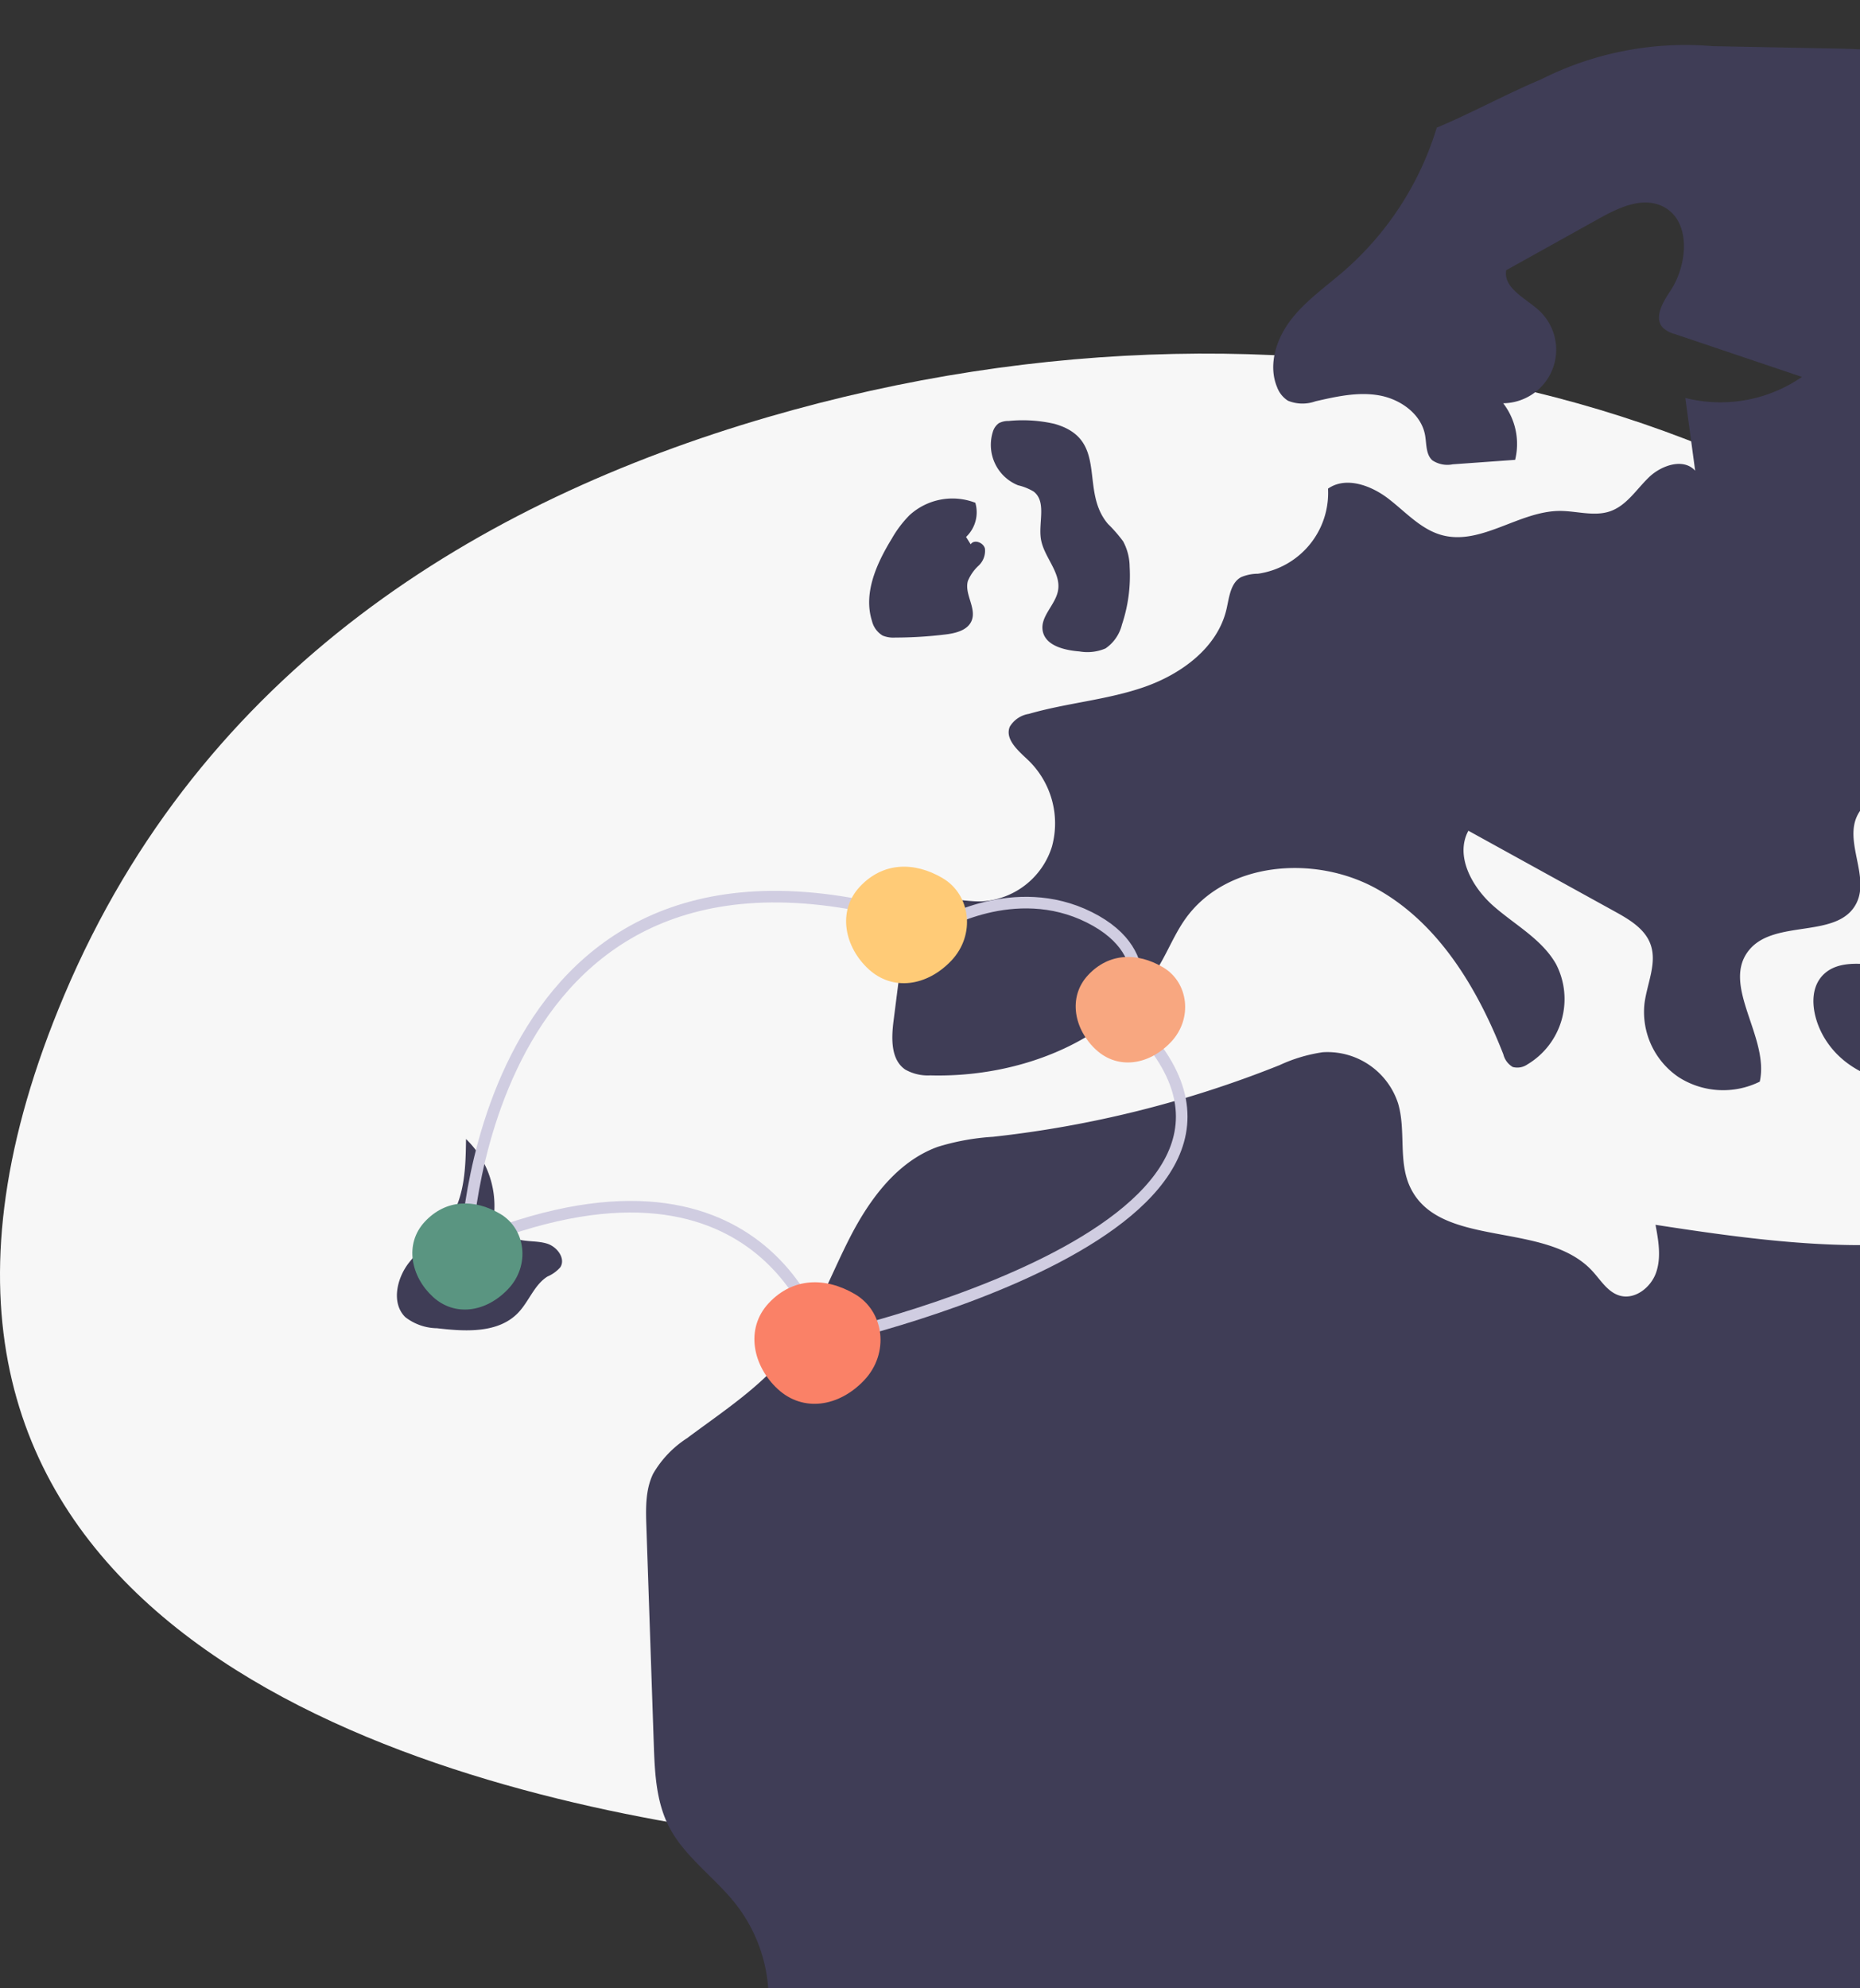 <svg width="642" height="686" viewBox="0 0 642 686" fill="none" xmlns="http://www.w3.org/2000/svg">
  <rect x="0" y="0" width="642" height="686" fill="#333333" stroke="none"/>
  <g clip-path="url(#a)">
    <path d="M735.17 265.421c-90.572-125.449-281.899-176.337-470.064-121.53-99.477 28.975-195.392 87.031-242.924 199.445-84.97 200.952 93.435 265.131 210.092 285.586 56.41 9.891 109.538 26.505 158.086 49.126 87.344 40.696 241.948 76.757 358.53-92.762 84.499-122.867 46.609-236.304-13.72-319.865Z" fill="#F7F7F7"/>
    <path d="M170.528 419.15a32.182 32.182 0 0 0-1.855-14.199A31.938 31.938 0 0 0 160.849 393c-.103 9.631-.393 19.891-5.762 27.856-3.825 5.674-9.823 9.507-14.014 14.913-4.191 5.405-6.052 13.973-1.136 18.715a18.314 18.314 0 0 0 10.918 3.794c9.786 1.163 21.113 1.81 27.976-5.322 3.746-3.894 5.568-9.66 10.137-12.522a12.349 12.349 0 0 0 4.448-3.211c1.886-3.026-1.111-7.014-4.485-8.104-3.375-1.09-7.093-.578-10.484-1.613-3.391-1.035-6.502-4.883-4.762-7.997M571.422 422.59c1.014 5.437 2.012 11.162.228 16.398-1.783 5.235-7.394 9.61-12.691 8.006-4.112-1.245-6.487-5.376-9.407-8.524-16.236-17.511-52.867-7.373-62.897-29.037-4.093-8.842-1.311-19.434-4.103-28.768a25.612 25.612 0 0 0-9.965-13.24 25.648 25.648 0 0 0-15.991-4.376 53.37 53.37 0 0 0-14.937 4.455 376.914 376.914 0 0 1-98.96 24.727 81.407 81.407 0 0 0-19.015 3.456c-13.943 5.05-23.469 17.964-30.249 31.142-6.78 13.178-11.785 27.444-20.875 39.152-9.553 12.304-22.939 20.92-35.426 30.24a36.125 36.125 0 0 0-11.687 12.237c-2.707 5.552-2.554 12.01-2.344 18.182l2.552 74.967c.328 9.642.741 19.629 5.06 28.258 5.395 10.776 16.051 17.833 23.444 27.352a53.543 53.543 0 0 1 11.125 34.212c-.158 4.963-.651 10.833 3.217 13.95a14.169 14.169 0 0 0 7.912 2.273l101.506 8.3c17.855 1.459 37.643 3.86 49.301 17.45 5.502 6.414 9.921 15.638 18.349 16.326 3.614.296 7.131-1.187 10.747-1.473 9.121-.722 17.134 6.195 22.192 13.813a61.236 61.236 0 0 1 9.852 39.323c-.829 8.69-3.526 17.138-4.108 25.849-2.212 33.143 25.911 61.938 26.457 95.15.32 19.536-8.963 37.789-18.013 55.109 14.607 22.107 2.646 51.541 8.461 77.391 5.517 24.52 25.981 43.71 31.08 68.32 2.334 11.27 2.469 25.13 12.413 30.93 4.363 2.13 9.2 3.09 14.046 2.81 29.229.35 58.125-6.22 84.323-19.18 12.296-6.09 25.039-15.19 27.187-28.74 1.732-10.92-3.813-23.14 1.83-32.65 6.65-11.22 23.686-10.33 33.471-18.95 15.874-13.98 3.496-40.66 9.928-60.804 5.781-18.108 25.682-27.728 35.547-43.98a78.11 78.11 0 0 0 8.26-22.366 318.848 318.848 0 0 0 8.405-57.045 341.449 341.449 0 0 1 2.583-34.941c10.636-66.013 75.96-110.216 97.168-173.633 2.026-6.056 2.977-14.123-2.416-17.55a15.463 15.463 0 0 0-10.271-1.074l-46.791 5.894c-5.812.732-11.973 1.416-17.31-.996-5.338-2.411-9.163-9.157-6.332-14.28 7.947-14.382-8.4-32.555-15.663-47.294a697.857 697.857 0 0 0-69.562-112.704 11.448 11.448 0 0 1-3.05-6.615l13.28.442c-4.483-16.07-11.881-33.656-27.509-39.535-8.806-3.312-18.558-2.167-27.953-1.654-26.912 1.469-55.764-2.59-82.399-6.705Z" fill="#3F3D56"/>
    <path d="M653.341 59.93c7.057 7.477 14.964 15.404 25.174 16.707 18.034 2.302 31-16.304 39.255-32.466a15.854 15.854 0 0 0 5.309 10.7 15.923 15.923 0 0 0 11.283 3.976 32.8 32.8 0 0 0 12.479-4.867 246.281 246.281 0 0 1 116.468-30.04 12.531 12.531 0 0 1 2.148-8.738 12.58 12.58 0 0 1 7.458-5.058c8.278-1.638 15.735 5.503 19.729 12.921 3.993 7.419 6.484 16.017 12.828 21.57 6.345 5.552 18.629 5.31 21.135-2.73 2.406-7.72-5.654-14.303-12.35-18.854-6.697-4.551-13.755-12.975-9.246-19.691 34.212-7.556 68.635-15.14 103.639-16.642 5.96.207 11.9-.814 17.45-2.998 5.34-2.614 9.58-8.548 8.15-14.305a39.613 39.613 0 0 1-22.99-1.49 39.5 39.5 0 0 1-18.242-14.026c48.572-4 100.242-7.408 143.282 15.396 5.17 11.065-21.16 20.27-14.11 30.25 2.24 3.183 6.74 3.556 10.65 3.629 29.91.554 60 1.097 89.58-3.41 10.8-1.646 21.72-3.97 32.57-2.635 18.08 2.224 33.54 14.257 51.32 18.18 7.24 1.597 15.35 1.65 21.45-2.55 6.1-4.2 8.73-13.763 3.73-19.223 16.74-16.372 44.53-12.314 66.62-4.476 22.08 7.838 43.01 20.478 66.39 22.226 16.76 1.252 33.76-3.247 50.32-.387 10.41 1.797 20.1 6.417 30.27 9.256 19.25 5.369 39.6 4.235 59.58 4.494a418.315 418.315 0 0 1 148.76 29.492 44.231 44.231 0 0 1 16.53 9.748c4.41 4.709 6.66 12.026 3.7 17.75l-48.95-7.134c4.61 9.057 16.54 10.6 26.23 13.725 9.69 3.125 19.74 13.8 13.91 22.134-10.49-3.335-20.01 7.136-25.31 16.771-5.3 9.635-11.76 21.173-22.76 21.76-9.86.526-21.77-7.843-28.19-.371a191.754 191.754 0 0 1 22.65 36.127c6.34 13.186 10.86 29.801 2.29 41.665a10.835 10.835 0 0 1-5.79 4.477c-7 1.769-11.55-6.778-16.58-11.959-6.32-6.528-15.89-8.377-24.46-11.438-8.57-3.062-17.6-9.085-18.27-18.142-.42-5.635 2.56-10.873 4.76-16.082a61.829 61.829 0 0 0 4.72-27.79c-.48-7.644-2.63-15.596-8.13-20.937-5.51-5.341-15.01-7.036-20.91-2.144-2.76 2.283-4.97 5.934-8.55 6.071-6.32.241-11.18-10.76-16.27-7.005.6 4.001-.23 8.085-2.35 11.537-15.18 13.175-38.51 7.601-58.08 12.256a109.109 109.109 0 0 0-26.5 11.546 17.09 17.09 0 0 0-7.58 6.344c-2.44 4.738.25 10.805 4.56 13.955a36.252 36.252 0 0 0 15.03 5.118c23.86 4.509 48.08 11.49 66.92 26.783 18.84 15.294 31.19 40.575 25.23 64.067l-47.06-44.867a691.478 691.478 0 0 1 3.04 56.671c.31 3.699-.2 7.419-1.49 10.901-3.35 7.393-12.45 9.881-20.42 11.513a16.02 16.02 0 0 0-10.73 7.475 15.826 15.826 0 0 0-2.16 6.319 15.76 15.76 0 0 0 .62 6.649c2.83 9.207 9.89 16.385 16.35 23.538 6.46 7.152 12.82 15.281 13.67 24.875.85 9.593-6.41 20.406-16.04 19.739-7.3-.505-12.71-7.025-15.83-13.632-3.11-6.607-4.96-13.966-9.64-19.58-14.16-16.991-45.96-9.711-58.65-27.825a28.642 28.642 0 0 0-6.51 12.85c-1.04 4.767-.84 9.72.58 14.388 5.9-3.686 13.98-.261 18.41 5.094 4.44 5.356 6.53 12.222 10.01 18.237 4.7 8.117 12.18 15.313 12.83 24.664-.17 3.535-.11 7.079.18 10.607 1.17 5.665 5.97 9.733 9.29 14.469 7.75 11.019 7.36 26.157 2.37 38.659-4.99 12.502-13.95 22.949-22.84 33.078-15.51 17.691-31.34 35.278-49.73 49.97-5.24 4.192-10.84 8.314-14.11 14.175-3.27 5.86-3.44 14.087 1.58 18.545-3.59.18-10.03 1.943-13.63 2.123a315.412 315.412 0 0 1-.82-43.255c-14.18-6.794-29.45 11.4-27.62 26.989 1.83 15.589 13.13 28.098 21.18 41.586 5.88 9.862 10.25 21.363 8.29 32.672-1.96 11.309-12.08 21.742-23.54 20.744-18.23-1.586-25.86-27.696-43.91-30.684a7.391 7.391 0 0 0-4.75.47c-2.68 1.467-3.14 5.045-3.29 8.091-.74 14.949-1.38 30.493 4.47 44.277 8.55 20.164 30.66 37.099 26.02 58.502-24.98-11.585-37.97-39.535-43.86-66.383-5.9-26.847-6.88-55.032-17.45-80.412-8.03 10.265-24.9 1.779-32.23-8.989-6.96-10.209-11.24-22.019-17.98-32.365-6.75-10.347-17.08-19.611-29.44-20.18-12.96-.597-24.19 8.274-34.08 16.656-8.12 6.893-16.47 14.057-21.22 23.584-6.91 13.865-5.1 30.21-5.43 45.691-.36 16.737-3.92 34.396-15.35 46.648-11.43 12.253-32.54 16.521-45.15 5.478-6.58-5.765-9.77-14.378-12.61-22.646a1109.261 1109.261 0 0 1-34.14-121.604c-2.12 9.392-10.38 21.497-18.28 15.965a16.304 16.304 0 0 1-4.21-5.414c-14.73-24.908-42.01-39.848-69.568-48.806-27.56-8.957-56.556-13.136-83.811-22.981a212.497 212.497 0 0 1-43.477-21.607 34.05 34.05 0 0 0-2.089 34.897c6.045 10.681 19.726 16.86 31.437 13.127 6.052-1.929 11.162-6.121 17.167-8.191 6.005-2.07 14.064-1.054 16.69 4.719 2.513 5.524-1.285 12.208.599 17.977 2.87 8.786 16.151 9.462 20.796 17.458 3.455 5.948.612 13.847-4.322 18.648-4.934 4.8-11.516 7.432-17.539 10.774-19.541 10.841-33.437 29.349-50.515 43.748-17.078 14.4-41.173 24.913-61.526 15.676 4.851-24.51-24.412-42.505-29.796-66.905-1.772-8.031-.853-16.562-3.383-24.389-3.663-11.331-13.739-19.122-22.004-27.709a108.716 108.716 0 0 1-22.972-36.543 108.541 108.541 0 0 1-6.925-42.578c.447-10.084 2.304-20.332.001-30.161-2.302-9.829-10.459-19.343-20.566-18.897-23.084 1.017-52.165 2.73-64.277-16.903-4.322-7.008-6.204-17.271.046-22.64 4.409-3.787 10.917-3.43 16.706-2.862l52.013 5.105c12.165 1.194 25.315 2.179 35.754-4.166 10.439-6.345 14.962-23.188 5.296-30.653-7.063-5.455-19.716-5.159-21.769-13.832-1.71-7.222 6.303-15.418 1.975-21.454-3.103-4.328-10.079-3.127-14.307.117-4.227 3.245-7.295 7.99-12.026 10.447-8.299 4.309-18.216.208-27.145-2.58-8.93-2.787-20.9-3.024-25.231 5.25-4.844 9.255 4.296 21.381-.511 30.653-6.356 12.26-27.879 5.281-36.805 15.827-10.242 12.101 6.97 30.145 3.516 45.604a28.503 28.503 0 0 1-28.032-1.571 27.183 27.183 0 0 1-9.385-11.026 27.112 27.112 0 0 1-2.382-14.269c.855-6.954 4.489-14.053 2.054-20.624-1.968-5.314-7.315-8.477-12.285-11.217l-50.544-27.867c-4.693 8.685 1.24 19.453 8.659 25.977 7.42 6.523 16.713 11.437 21.588 20.022a26.23 26.23 0 0 1 1.932 19.286 26.289 26.289 0 0 1-11.844 15.363 6.095 6.095 0 0 1-5.011.872 6.986 6.986 0 0 1-3.249-4.359c-8.918-22.771-22.307-45.221-43.714-57.116-21.407-11.894-52.166-9.449-66.204 10.588-3.334 4.76-5.572 10.185-8.476 15.216-15.432 26.733-48.514 39.392-79.423 38.565a15.8 15.8 0 0 1-8.664-2.031c-4.995-3.442-4.77-10.746-4.006-16.755l3.245-25.501c.651-5.12 1.595-10.78 5.657-13.977 5.726-4.506 13.987-1.662 21.279-1.767a26.998 26.998 0 0 0 15.214-5.576 26.901 26.901 0 0 0 9.262-13.271 30.256 30.256 0 0 0-.027-16.251 30.307 30.307 0 0 0-8.434-13.902c-3.342-3.132-7.828-7.067-6.063-11.289a9.356 9.356 0 0 1 6.56-4.407c13.098-3.795 26.938-4.789 39.818-9.267 12.88-4.478 25.371-13.64 28.421-26.904.935-4.064 1.36-8.988 5.02-11.004a15.088 15.088 0 0 1 5.801-1.182 28.243 28.243 0 0 0 17.822-9.989 28.12 28.12 0 0 0 6.392-19.372c6.172-4.304 14.821-1.138 20.792 3.439 5.972 4.577 11.244 10.624 18.51 12.597 13.541 3.677 26.627-8.285 40.661-8.34 5.901-.023 12.01 2.058 17.563.062 5.628-2.024 8.989-7.614 13.309-11.743 4.32-4.13 11.899-6.649 15.888-2.2l-3.396-25.103a49.578 49.578 0 0 0 20.914.716 49.524 49.524 0 0 0 19.339-7.977l-43.899-14.799a9.559 9.559 0 0 1-4.105-2.19c-3.192-3.429-.022-8.773 2.574-12.67 6.208-9.325 7.25-24.685-2.959-29.327-6.969-3.169-14.969.635-21.658 4.356l-32.04 17.825c-1.019 6.077 6.429 9.52 11.044 13.614a18.443 18.443 0 0 1 5.047 20.269 18.476 18.476 0 0 1-6.697 8.653 18.551 18.551 0 0 1-10.426 3.362 22.992 22.992 0 0 1 4.121 19.519l-21.558 1.547a9.36 9.36 0 0 1-6.992-1.362c-2.306-2.043-1.993-5.623-2.528-8.653-1.289-7.314-8.467-12.44-15.793-13.755-7.325-1.314-14.819.371-22.073 2.034a13.203 13.203 0 0 1-9.488-.218 9.458 9.458 0 0 1-3.754-4.727c-3.18-7.694-.208-16.736 4.9-23.316 5.108-6.579 12.1-11.388 18.379-16.865a106.854 106.854 0 0 0 31.853-49.294c11.868-4.96 24.154-11.702 36.022-16.663a110.442 110.442 0 0 1 59.248-11.453l40.191.766c11.899.227 24.12.517 35.123 5.043 11.003 4.526 20.671 14.316 21.431 26.166a8.013 8.013 0 0 1-2.577 7.343 9.513 9.513 0 0 1-5.082 1.143c-11.097.39-15.829 3.148-26.926 3.537ZM333.449 185.259a11.718 11.718 0 0 0 3.198-11.789 21.95 21.95 0 0 0-22.717 4.287 38.247 38.247 0 0 0-6.086 8.041c-5.267 8.587-9.926 18.845-6.873 28.444a8.065 8.065 0 0 0 3.7 5.058 9.736 9.736 0 0 0 4.313.676 144.926 144.926 0 0 0 17.359-1.068c3.537-.432 7.645-1.431 9.012-4.719 1.796-4.323-2.553-9.215-1.285-13.721a14.991 14.991 0 0 1 3.704-5.301 6.993 6.993 0 0 0 2.184-5.883c-.511-2.114-3.751-3.314-4.917-1.477" fill="#3F3D56"/>
    <path d="M363.972 146.244a48.793 48.793 0 0 0-15.84-.998 6.889 6.889 0 0 0-3.375.77 5.655 5.655 0 0 0-2.08 3.021 15.054 15.054 0 0 0 .771 10.907 14.983 14.983 0 0 0 7.941 7.489 18.701 18.701 0 0 1 5.403 2.177c4.48 3.487 1.624 10.614 2.472 16.238.952 6.316 7.046 11.617 5.929 17.905-.88 4.954-6.155 8.876-5.306 13.836.89 5.194 7.46 6.755 12.698 7.171 3.035.533 6.16.174 8.996-1.034a13.976 13.976 0 0 0 5.676-8.246 53.008 53.008 0 0 0 2.654-19.9 18.918 18.918 0 0 0-2.237-8.784 48.957 48.957 0 0 0-5.227-6.005c-10.035-11.709.531-29.174-18.475-34.547Z" fill="#3F3D56"/>
    <path d="M283.5 462.5S465 423 389.5 351c0 0 12.5-21.5-13.5-34.5-25.938-12.969-52 3-52 3C167 268 161 429.558 161 429.558 264 386.5 283.5 462.5 283.5 462.5Z" stroke="#D0CDE1" stroke-width="4" stroke-miterlimit="10"/>
    <path d="M149.422 447.446c7.542 6.908 18.287 5.392 25.965-2.692 7.677-8.083 6.138-20.73-2.766-25.957-8.903-5.227-18.721-5.041-25.965 2.692-7.243 7.733-4.777 19.05 2.766 25.957Z" fill="#5A9581"/>
    <path d="M378.34 362.218c7.501 6.868 18.185 5.361 25.819-2.677 7.634-8.037 6.103-20.613-2.75-25.811-8.853-5.197-18.616-5.012-25.819 2.677-7.202 7.689-4.75 18.942 2.75 25.811Z" fill="#F8A780"/>
    <path d="M268.52 479.329c8.639 7.912 20.947 6.176 29.741-3.083 8.795-9.259 7.031-23.746-3.167-29.733-10.199-5.987-21.445-5.775-29.742 3.083s-5.472 21.821 3.168 29.733Z" fill="#FA8167"/>
    <path d="M299.838 334.417c8.284 7.586 20.083 5.921 28.515-2.956 8.431-8.877 6.74-22.765-3.037-28.506-9.778-5.74-20.56-5.536-28.515 2.956-7.955 8.492-5.246 20.92 3.037 28.506Z" fill="#FFCB77"/>
  </g>
  <defs>
    <clipPath id="a">
      <path fill="#fff" d="M0 0h642v686H0z"/>
    </clipPath>
  </defs>
</svg>

